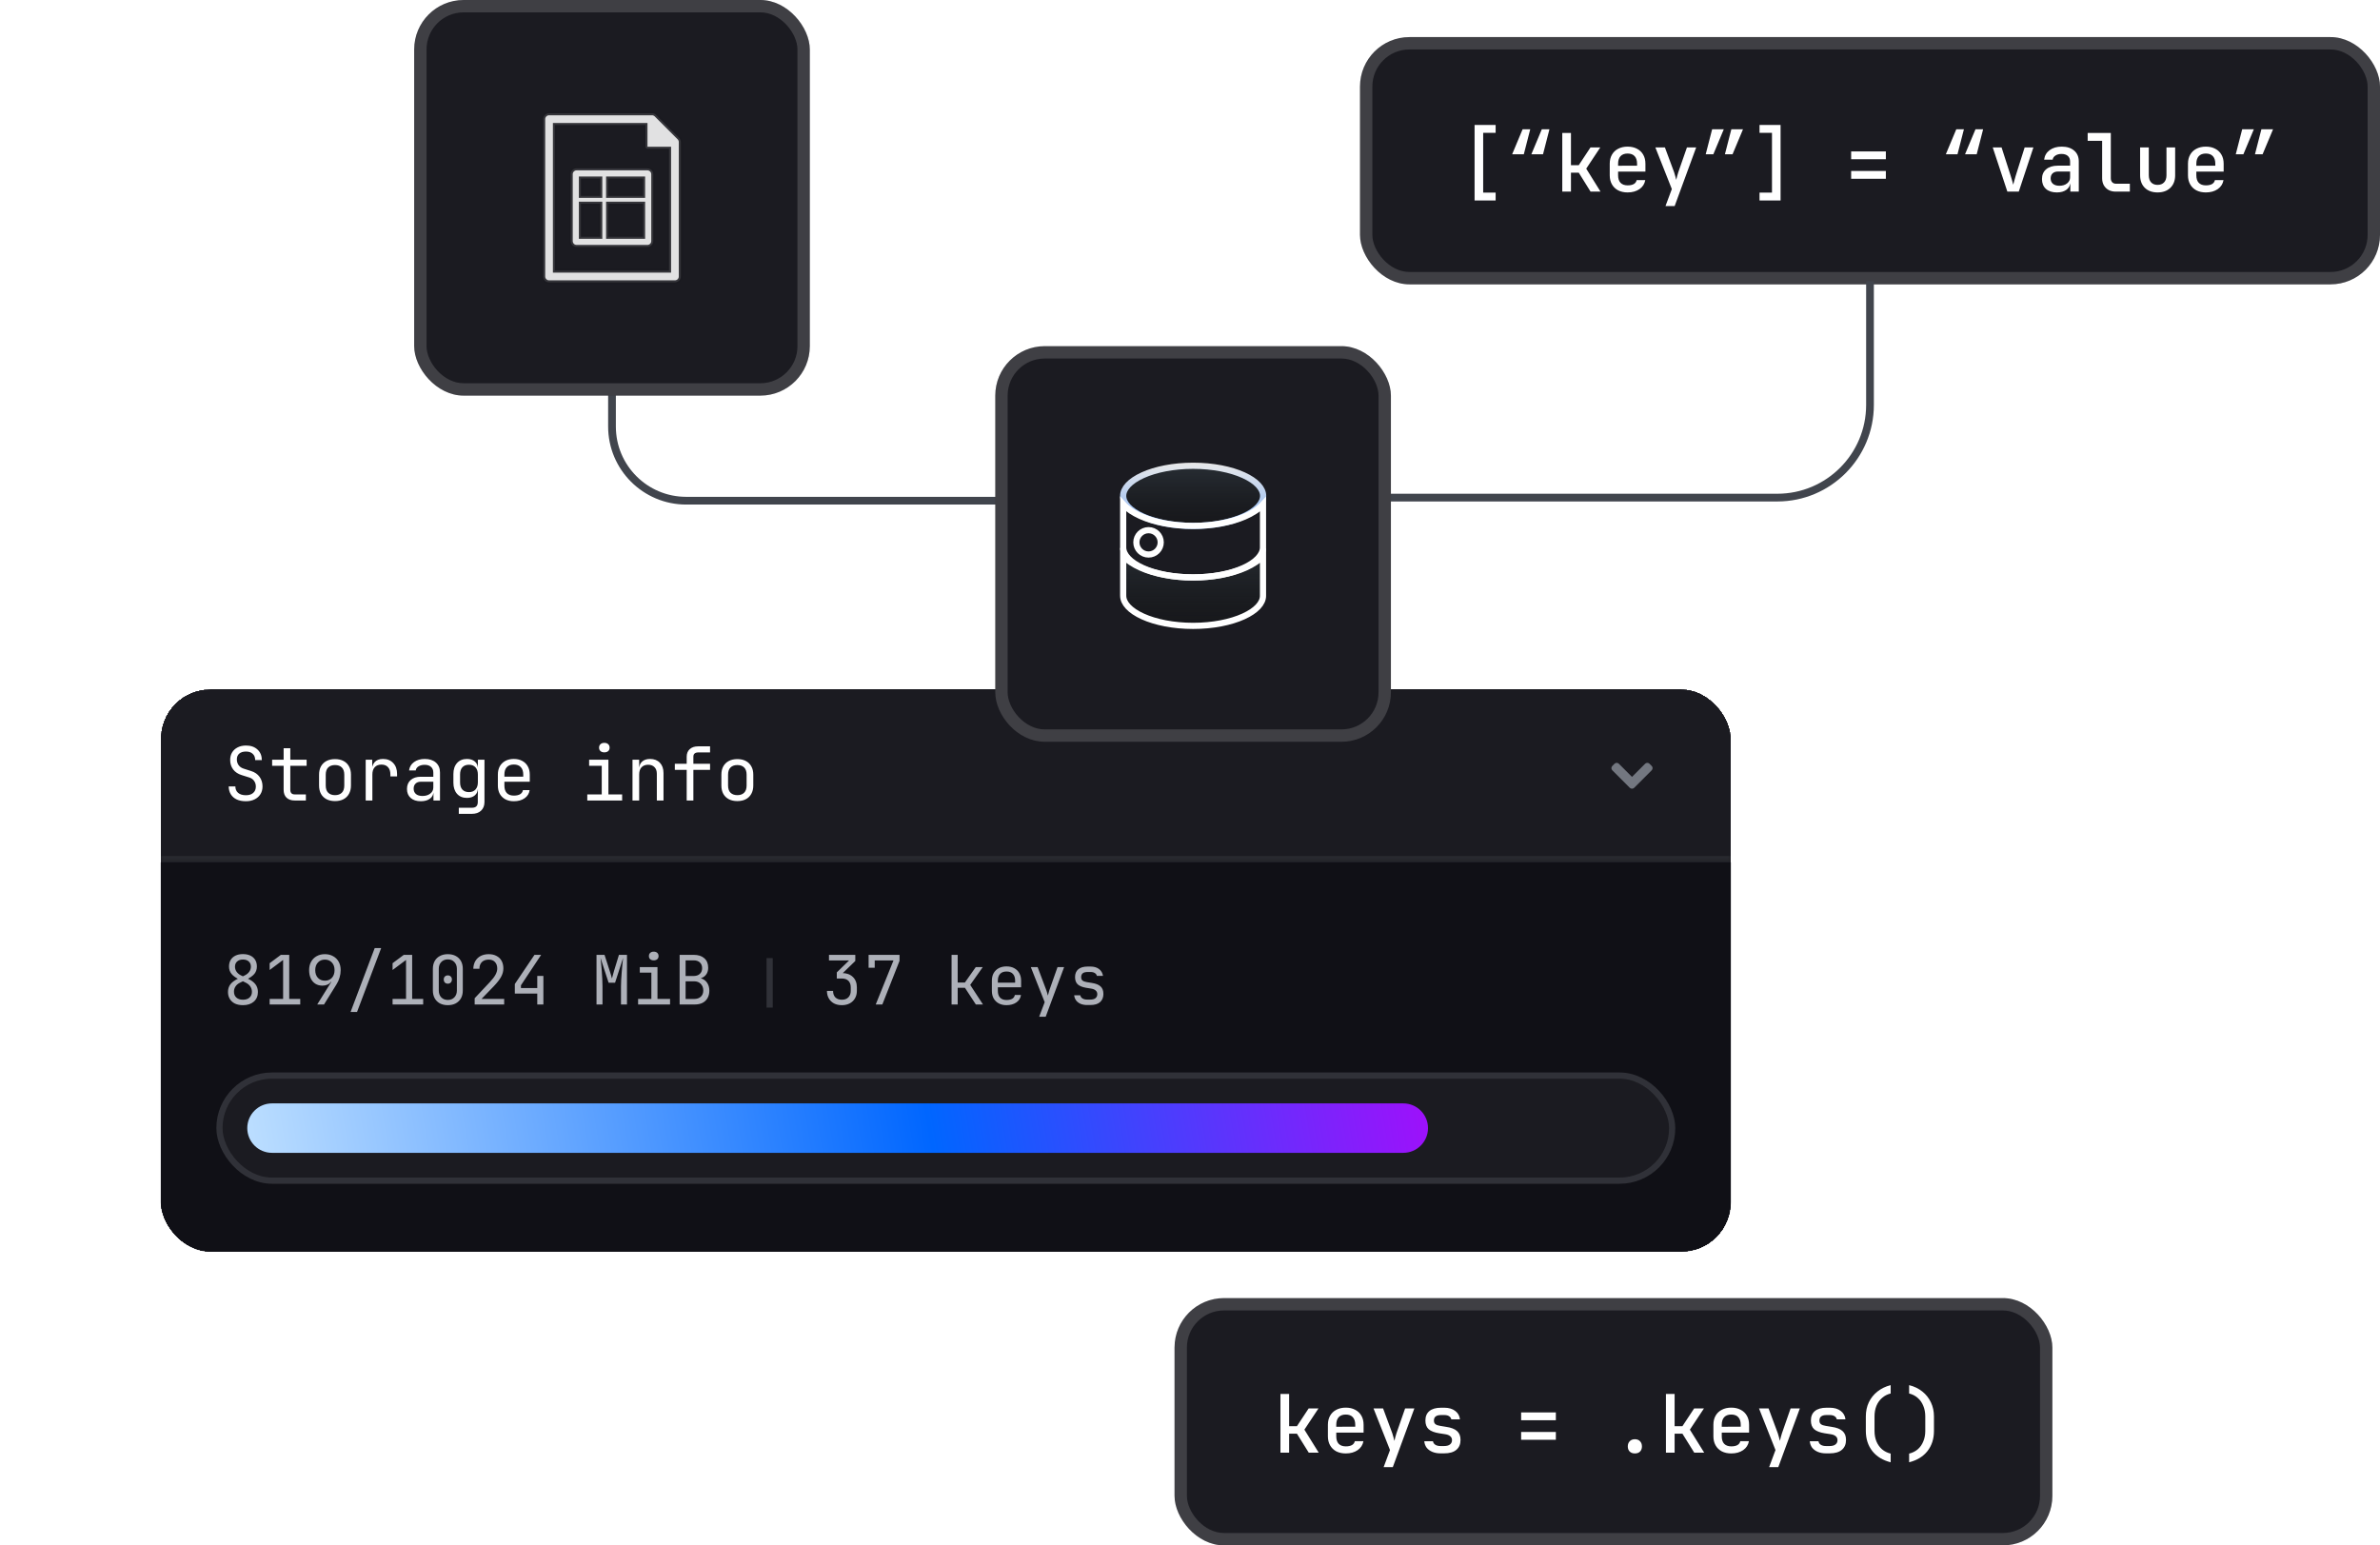<svg width="385" height="250" viewBox="0 0 385 250" fill="none" xmlns="http://www.w3.org/2000/svg">
<rect x="220" y="6" width="165" height="40" rx="8" fill="#1B1B21"/>
<rect x="221" y="7" width="163" height="38" rx="7" stroke="white" stroke-opacity="0.16" stroke-width="2"/>
<path d="M238.535 32.43V20.21H241.941V21.484H239.926V31.156H241.941V32.43H238.535ZM247.721 24.955L249.411 20.912H250.646L249.606 24.955H247.721ZM244.614 24.955L246.304 20.912H247.539L246.499 24.955H244.614ZM252.721 31V21.51H254.125V26.723H255.386L257.284 23.85H258.87L256.595 27.282L258.909 31H257.297L255.386 27.932H254.125V31H252.721ZM263.285 31.13C262.704 31.13 262.193 31.017 261.751 30.792C261.317 30.558 260.984 30.233 260.75 29.817C260.516 29.401 260.399 28.916 260.399 28.361V26.489C260.399 25.926 260.516 25.44 260.75 25.033C260.984 24.617 261.317 24.296 261.751 24.071C262.193 23.837 262.704 23.72 263.285 23.72C263.874 23.72 264.385 23.837 264.819 24.071C265.252 24.296 265.586 24.617 265.82 25.033C266.054 25.44 266.171 25.926 266.171 26.489V27.763H261.751V28.361C261.751 28.89 261.881 29.293 262.141 29.57C262.409 29.847 262.795 29.986 263.298 29.986C263.705 29.986 264.034 29.917 264.286 29.778C264.537 29.631 264.693 29.418 264.754 29.141H266.145C266.041 29.748 265.729 30.233 265.209 30.597C264.689 30.952 264.047 31.13 263.285 31.13ZM264.819 26.918V26.476C264.819 25.956 264.689 25.553 264.429 25.267C264.169 24.981 263.787 24.838 263.285 24.838C262.791 24.838 262.409 24.981 262.141 25.267C261.881 25.553 261.751 25.96 261.751 26.489V26.814L264.923 26.801L264.819 26.918ZM269.416 33.34L270.443 30.584L267.778 23.85H269.325L270.82 27.88C270.88 28.053 270.941 28.261 271.002 28.504C271.062 28.747 271.114 28.946 271.158 29.102C271.192 28.946 271.24 28.747 271.301 28.504C271.361 28.261 271.422 28.053 271.483 27.88L272.887 23.85H274.382L270.898 33.34H269.416ZM279.031 24.955L280.071 20.912H281.956L280.266 24.955H279.031ZM275.924 24.955L276.964 20.912H278.849L277.159 24.955H275.924ZM284.629 32.43V31.156H286.644V21.484H284.629V20.21H288.035V32.43H284.629ZM299.451 25.761V24.5H305.067V25.761H299.451ZM299.451 28.92V27.659H305.067V28.92H299.451ZM317.875 24.955L319.565 20.912H320.8L319.76 24.955H317.875ZM314.768 24.955L316.458 20.912H317.693L316.653 24.955H314.768ZM324.721 31L322.355 23.85H323.785L325.254 28.426C325.349 28.695 325.432 28.968 325.501 29.245C325.579 29.514 325.635 29.726 325.67 29.882C325.713 29.726 325.77 29.514 325.839 29.245C325.917 28.968 325.995 28.695 326.073 28.426L327.516 23.85H328.933L326.567 31H324.721ZM332.724 31.13C331.979 31.13 331.389 30.939 330.956 30.558C330.531 30.168 330.319 29.639 330.319 28.972C330.319 28.296 330.544 27.767 330.995 27.386C331.454 26.996 332.083 26.801 332.88 26.801H334.869V26.138C334.869 25.748 334.748 25.445 334.505 25.228C334.262 25.011 333.92 24.903 333.478 24.903C333.088 24.903 332.763 24.99 332.503 25.163C332.243 25.328 332.091 25.549 332.048 25.826H330.67C330.748 25.185 331.043 24.673 331.554 24.292C332.074 23.911 332.728 23.72 333.517 23.72C334.366 23.72 335.038 23.937 335.532 24.37C336.026 24.795 336.273 25.375 336.273 26.112V31H334.908V29.687H334.674L334.908 29.427C334.908 29.947 334.709 30.363 334.31 30.675C333.911 30.978 333.383 31.13 332.724 31.13ZM333.14 30.051C333.643 30.051 334.054 29.925 334.375 29.674C334.704 29.414 334.869 29.085 334.869 28.686V27.75H332.906C332.542 27.75 332.252 27.85 332.035 28.049C331.827 28.248 331.723 28.521 331.723 28.868C331.723 29.232 331.849 29.522 332.1 29.739C332.351 29.947 332.698 30.051 333.14 30.051ZM342.261 31C341.819 31 341.433 30.913 341.104 30.74C340.775 30.558 340.515 30.302 340.324 29.973C340.142 29.644 340.051 29.262 340.051 28.829V22.784H337.711V21.51H341.455V28.829C341.455 29.106 341.533 29.327 341.689 29.492C341.845 29.648 342.057 29.726 342.326 29.726H344.536V31H342.261ZM349.016 31.13C348.158 31.13 347.473 30.883 346.962 30.389C346.451 29.886 346.195 29.206 346.195 28.348V23.85H347.599V28.348C347.599 28.842 347.725 29.228 347.976 29.505C348.227 29.774 348.574 29.908 349.016 29.908C349.467 29.908 349.818 29.774 350.069 29.505C350.329 29.228 350.459 28.842 350.459 28.348V23.85H351.863V28.348C351.863 29.206 351.603 29.886 351.083 30.389C350.572 30.883 349.883 31.13 349.016 31.13ZM356.824 31.13C356.243 31.13 355.732 31.017 355.29 30.792C354.856 30.558 354.523 30.233 354.289 29.817C354.055 29.401 353.938 28.916 353.938 28.361V26.489C353.938 25.926 354.055 25.44 354.289 25.033C354.523 24.617 354.856 24.296 355.29 24.071C355.732 23.837 356.243 23.72 356.824 23.72C357.413 23.72 357.924 23.837 358.358 24.071C358.791 24.296 359.125 24.617 359.359 25.033C359.593 25.44 359.71 25.926 359.71 26.489V27.763H355.29V28.361C355.29 28.89 355.42 29.293 355.68 29.57C355.948 29.847 356.334 29.986 356.837 29.986C357.244 29.986 357.573 29.917 357.825 29.778C358.076 29.631 358.232 29.418 358.293 29.141H359.684C359.58 29.748 359.268 30.233 358.748 30.597C358.228 30.952 357.586 31.13 356.824 31.13ZM358.358 26.918V26.476C358.358 25.956 358.228 25.553 357.968 25.267C357.708 24.981 357.326 24.838 356.824 24.838C356.33 24.838 355.948 24.981 355.68 25.267C355.42 25.553 355.29 25.96 355.29 26.489V26.814L358.462 26.801L358.358 26.918ZM364.775 24.955L365.815 20.912H367.7L366.01 24.955H364.775ZM361.668 24.955L362.708 20.912H364.593L362.903 24.955H361.668Z" fill="white"/>
<rect x="190" y="210" width="142" height="40" rx="8" fill="#1B1B21"/>
<rect x="191" y="211" width="140" height="38" rx="7" stroke="white" stroke-opacity="0.16" stroke-width="2"/>
<path d="M207.131 235V225.51H208.535V230.723H209.796L211.694 227.85H213.28L211.005 231.282L213.319 235H211.707L209.796 231.932H208.535V235H207.131ZM217.695 235.13C217.114 235.13 216.603 235.017 216.161 234.792C215.728 234.558 215.394 234.233 215.16 233.817C214.926 233.401 214.809 232.916 214.809 232.361V230.489C214.809 229.926 214.926 229.44 215.16 229.033C215.394 228.617 215.728 228.296 216.161 228.071C216.603 227.837 217.114 227.72 217.695 227.72C218.284 227.72 218.796 227.837 219.229 228.071C219.662 228.296 219.996 228.617 220.23 229.033C220.464 229.44 220.581 229.926 220.581 230.489V231.763H216.161V232.361C216.161 232.89 216.291 233.293 216.551 233.57C216.82 233.847 217.205 233.986 217.708 233.986C218.115 233.986 218.445 233.917 218.696 233.778C218.947 233.631 219.103 233.418 219.164 233.141H220.555C220.451 233.748 220.139 234.233 219.619 234.597C219.099 234.952 218.458 235.13 217.695 235.13ZM219.229 230.918V230.476C219.229 229.956 219.099 229.553 218.839 229.267C218.579 228.981 218.198 228.838 217.695 228.838C217.201 228.838 216.82 228.981 216.551 229.267C216.291 229.553 216.161 229.96 216.161 230.489V230.814L219.333 230.801L219.229 230.918ZM223.826 237.34L224.853 234.584L222.188 227.85H223.735L225.23 231.88C225.291 232.053 225.351 232.261 225.412 232.504C225.473 232.747 225.525 232.946 225.568 233.102C225.603 232.946 225.65 232.747 225.711 232.504C225.772 232.261 225.832 232.053 225.893 231.88L227.297 227.85H228.792L225.308 237.34H223.826ZM233.038 235.117C232.526 235.117 232.076 235.035 231.686 234.87C231.304 234.705 231.001 234.48 230.776 234.194C230.559 233.899 230.433 233.553 230.399 233.154H231.803C231.837 233.388 231.963 233.579 232.18 233.726C232.396 233.865 232.682 233.934 233.038 233.934H233.597C234.021 233.934 234.342 233.847 234.559 233.674C234.775 233.501 234.884 233.271 234.884 232.985C234.884 232.708 234.784 232.491 234.585 232.335C234.394 232.17 234.108 232.062 233.727 232.01L232.804 231.867C232.041 231.746 231.478 231.529 231.114 231.217C230.758 230.896 230.581 230.424 230.581 229.8C230.581 229.141 230.793 228.634 231.218 228.279C231.651 227.915 232.288 227.733 233.129 227.733H233.623C234.368 227.733 234.962 227.906 235.404 228.253C235.854 228.591 236.11 229.046 236.171 229.618H234.767C234.732 229.41 234.615 229.241 234.416 229.111C234.225 228.981 233.961 228.916 233.623 228.916H233.129C232.721 228.916 232.422 228.994 232.232 229.15C232.05 229.297 231.959 229.518 231.959 229.813C231.959 230.073 232.041 230.268 232.206 230.398C232.37 230.528 232.626 230.619 232.973 230.671L233.922 230.827C234.728 230.94 235.317 231.165 235.69 231.503C236.071 231.832 236.262 232.313 236.262 232.946C236.262 233.631 236.036 234.164 235.586 234.545C235.144 234.926 234.481 235.117 233.597 235.117H233.038ZM246.067 229.761V228.5H251.683V229.761H246.067ZM246.067 232.92V231.659H251.683V232.92H246.067ZM264.464 235.13C264.118 235.13 263.84 235.03 263.632 234.831C263.424 234.623 263.32 234.346 263.32 233.999C263.32 233.644 263.424 233.362 263.632 233.154C263.84 232.937 264.118 232.829 264.464 232.829C264.82 232.829 265.097 232.937 265.296 233.154C265.504 233.362 265.608 233.644 265.608 233.999C265.608 234.346 265.504 234.623 265.296 234.831C265.097 235.03 264.82 235.13 264.464 235.13ZM269.49 235V225.51H270.894V230.723H272.155L274.053 227.85H275.639L273.364 231.282L275.678 235H274.066L272.155 231.932H270.894V235H269.49ZM280.054 235.13C279.474 235.13 278.962 235.017 278.52 234.792C278.087 234.558 277.753 234.233 277.519 233.817C277.285 233.401 277.168 232.916 277.168 232.361V230.489C277.168 229.926 277.285 229.44 277.519 229.033C277.753 228.617 278.087 228.296 278.52 228.071C278.962 227.837 279.474 227.72 280.054 227.72C280.644 227.72 281.155 227.837 281.588 228.071C282.022 228.296 282.355 228.617 282.589 229.033C282.823 229.44 282.94 229.926 282.94 230.489V231.763H278.52V232.361C278.52 232.89 278.65 233.293 278.91 233.57C279.179 233.847 279.565 233.986 280.067 233.986C280.475 233.986 280.804 233.917 281.055 233.778C281.307 233.631 281.463 233.418 281.523 233.141H282.914C282.81 233.748 282.498 234.233 281.978 234.597C281.458 234.952 280.817 235.13 280.054 235.13ZM281.588 230.918V230.476C281.588 229.956 281.458 229.553 281.198 229.267C280.938 228.981 280.557 228.838 280.054 228.838C279.56 228.838 279.179 228.981 278.91 229.267C278.65 229.553 278.52 229.96 278.52 230.489V230.814L281.692 230.801L281.588 230.918ZM286.185 237.34L287.212 234.584L284.547 227.85H286.094L287.589 231.88C287.65 232.053 287.711 232.261 287.771 232.504C287.832 232.747 287.884 232.946 287.927 233.102C287.962 232.946 288.01 232.747 288.07 232.504C288.131 232.261 288.192 232.053 288.252 231.88L289.656 227.85H291.151L287.667 237.34H286.185ZM295.397 235.117C294.886 235.117 294.435 235.035 294.045 234.87C293.664 234.705 293.36 234.48 293.135 234.194C292.918 233.899 292.793 233.553 292.758 233.154H294.162C294.197 233.388 294.322 233.579 294.539 233.726C294.756 233.865 295.042 233.934 295.397 233.934H295.956C296.381 233.934 296.701 233.847 296.918 233.674C297.135 233.501 297.243 233.271 297.243 232.985C297.243 232.708 297.143 232.491 296.944 232.335C296.753 232.17 296.467 232.062 296.086 232.01L295.163 231.867C294.4 231.746 293.837 231.529 293.473 231.217C293.118 230.896 292.94 230.424 292.94 229.8C292.94 229.141 293.152 228.634 293.577 228.279C294.01 227.915 294.647 227.733 295.488 227.733H295.982C296.727 227.733 297.321 227.906 297.763 228.253C298.214 228.591 298.469 229.046 298.53 229.618H297.126C297.091 229.41 296.974 229.241 296.775 229.111C296.584 228.981 296.32 228.916 295.982 228.916H295.488C295.081 228.916 294.782 228.994 294.591 229.15C294.409 229.297 294.318 229.518 294.318 229.813C294.318 230.073 294.4 230.268 294.565 230.398C294.73 230.528 294.985 230.619 295.332 230.671L296.281 230.827C297.087 230.94 297.676 231.165 298.049 231.503C298.43 231.832 298.621 232.313 298.621 232.946C298.621 233.631 298.396 234.164 297.945 234.545C297.503 234.926 296.84 235.117 295.956 235.117H295.397ZM305.844 236.56C304.57 236.239 303.582 235.637 302.88 234.753C302.178 233.86 301.827 232.773 301.827 231.49V229.15C301.827 228.309 301.987 227.547 302.308 226.862C302.637 226.177 303.101 225.597 303.699 225.12C304.306 224.635 305.021 224.288 305.844 224.08V225.432C305.307 225.562 304.843 225.8 304.453 226.147C304.063 226.485 303.76 226.91 303.543 227.421C303.335 227.932 303.231 228.509 303.231 229.15V231.49C303.231 232.114 303.335 232.682 303.543 233.193C303.76 233.704 304.063 234.129 304.453 234.467C304.843 234.796 305.307 235.026 305.844 235.156V236.56ZM308.829 236.56V235.156C309.366 235.026 309.83 234.796 310.22 234.467C310.61 234.129 310.909 233.704 311.117 233.193C311.334 232.682 311.442 232.114 311.442 231.49V229.15C311.442 228.509 311.334 227.932 311.117 227.421C310.909 226.91 310.61 226.485 310.22 226.147C309.83 225.8 309.366 225.562 308.829 225.432V224.08C309.661 224.288 310.376 224.635 310.974 225.12C311.572 225.597 312.031 226.177 312.352 226.862C312.681 227.547 312.846 228.309 312.846 229.15V231.49C312.846 232.773 312.495 233.86 311.793 234.753C311.091 235.637 310.103 236.239 308.829 236.56Z" fill="white"/>
<path d="M302.5 45.5V65.5C302.5 73.784 295.784 80.5 287.5 80.5H221.5" stroke="#41454D" stroke-width="1.25"/>
<path d="M99 46V69C99 75.627 104.373 81 111 81H163" stroke="#41454D" stroke-width="1.25"/>
<g filter="url(#filter0_d_8568_42531)">
<g clip-path="url(#clip0_8568_42531)">
<rect x="26" y="103.5" width="254" height="91" rx="8" fill="#1B1B21" shape-rendering="crispEdges"/>
<mask id="path-11-inside-1_8568_42531" fill="white">
<path d="M26 103.5H280V131.5H26V103.5Z"/>
</mask>
<path d="M280 130.5H26V132.5H280V130.5Z" fill="#DDE2E9" fill-opacity="0.08" mask="url(#path-11-inside-1_8568_42531)"/>
<path d="M39.778 121.62C39.202 121.62 38.706 121.524 38.29 121.332C37.882 121.14 37.566 120.864 37.342 120.504C37.118 120.144 37.002 119.716 36.994 119.22H38.074C38.074 119.66 38.222 120.008 38.518 120.264C38.822 120.52 39.242 120.648 39.778 120.648C40.282 120.648 40.674 120.524 40.954 120.276C41.242 120.028 41.386 119.684 41.386 119.244C41.386 118.892 41.29 118.584 41.098 118.32C40.914 118.056 40.646 117.872 40.294 117.768L39.106 117.396C38.506 117.212 38.042 116.904 37.714 116.472C37.394 116.04 37.234 115.532 37.234 114.948C37.234 114.476 37.338 114.068 37.546 113.724C37.762 113.372 38.062 113.1 38.446 112.908C38.83 112.708 39.282 112.608 39.802 112.608C40.57 112.608 41.186 112.824 41.65 113.256C42.114 113.68 42.35 114.248 42.358 114.96H41.278C41.278 114.528 41.146 114.192 40.882 113.952C40.626 113.704 40.262 113.58 39.79 113.58C39.326 113.58 38.962 113.692 38.698 113.916C38.442 114.14 38.314 114.452 38.314 114.852C38.314 115.212 38.41 115.524 38.602 115.788C38.794 116.052 39.07 116.24 39.43 116.352L40.63 116.736C41.214 116.92 41.666 117.232 41.986 117.672C42.306 118.112 42.466 118.628 42.466 119.22C42.466 119.7 42.354 120.12 42.13 120.48C41.906 120.84 41.59 121.12 41.182 121.32C40.782 121.52 40.314 121.62 39.778 121.62ZM47.681 121.5C47.113 121.5 46.669 121.348 46.349 121.044C46.037 120.74 45.881 120.312 45.881 119.76V115.884H44.021V114.9H45.881V113.04H46.961V114.9H49.601V115.884H46.961V119.76C46.961 120.264 47.201 120.516 47.681 120.516H49.481V121.5H47.681ZM54.193 121.596C53.665 121.596 53.209 121.496 52.825 121.296C52.441 121.096 52.141 120.808 51.925 120.432C51.717 120.048 51.613 119.596 51.613 119.076V117.324C51.613 116.796 51.717 116.344 51.925 115.968C52.141 115.592 52.441 115.304 52.825 115.104C53.209 114.904 53.665 114.804 54.193 114.804C54.721 114.804 55.177 114.904 55.561 115.104C55.945 115.304 56.241 115.592 56.449 115.968C56.665 116.344 56.773 116.792 56.773 117.312V119.076C56.773 119.596 56.665 120.048 56.449 120.432C56.241 120.808 55.945 121.096 55.561 121.296C55.177 121.496 54.721 121.596 54.193 121.596ZM54.193 120.636C54.665 120.636 55.033 120.504 55.297 120.24C55.561 119.976 55.693 119.588 55.693 119.076V117.324C55.693 116.812 55.561 116.424 55.297 116.16C55.033 115.896 54.665 115.764 54.193 115.764C53.729 115.764 53.361 115.896 53.089 116.16C52.825 116.424 52.693 116.812 52.693 117.324V119.076C52.693 119.588 52.825 119.976 53.089 120.24C53.361 120.504 53.729 120.636 54.193 120.636ZM59.156 121.5V114.9H60.212V116.16H60.464L60.116 116.94C60.116 116.228 60.268 115.692 60.572 115.332C60.884 114.964 61.344 114.78 61.952 114.78C62.648 114.78 63.2 115 63.608 115.44C64.024 115.872 64.232 116.46 64.232 117.204V117.6H63.152V117.3C63.152 116.78 63.024 116.384 62.768 116.112C62.52 115.832 62.164 115.692 61.7 115.692C61.244 115.692 60.884 115.832 60.62 116.112C60.364 116.392 60.236 116.788 60.236 117.3V121.5H59.156ZM68.079 121.62C67.383 121.62 66.835 121.444 66.435 121.092C66.035 120.732 65.835 120.248 65.835 119.64C65.835 119.024 66.035 118.54 66.435 118.188C66.835 117.836 67.375 117.66 68.055 117.66H70.095V117C70.095 116.592 69.971 116.28 69.723 116.064C69.483 115.84 69.139 115.728 68.691 115.728C68.299 115.728 67.971 115.812 67.707 115.98C67.443 116.14 67.291 116.36 67.251 116.64H66.171C66.243 116.072 66.511 115.62 66.975 115.284C67.439 114.948 68.019 114.78 68.715 114.78C69.475 114.78 70.075 114.976 70.515 115.368C70.955 115.76 71.175 116.292 71.175 116.964V121.5H70.119V120.24H69.939L70.119 120.06C70.119 120.54 69.931 120.92 69.555 121.2C69.187 121.48 68.695 121.62 68.079 121.62ZM68.343 120.768C68.855 120.768 69.275 120.64 69.603 120.384C69.931 120.128 70.095 119.8 70.095 119.4V118.464H68.079C67.719 118.464 67.435 118.564 67.227 118.764C67.019 118.964 66.915 119.236 66.915 119.58C66.915 119.948 67.039 120.24 67.287 120.456C67.543 120.664 67.895 120.768 68.343 120.768ZM74.219 123.66V122.676H76.319C76.655 122.676 76.899 122.6 77.051 122.448C77.211 122.296 77.291 122.06 77.291 121.74V120.9L77.315 119.7H77.099L77.303 119.52C77.303 120 77.143 120.38 76.823 120.66C76.503 120.94 76.075 121.08 75.539 121.08C74.859 121.08 74.323 120.86 73.931 120.42C73.539 119.972 73.343 119.372 73.343 118.62V117.228C73.343 116.476 73.539 115.88 73.931 115.44C74.323 115 74.859 114.78 75.539 114.78C76.075 114.78 76.503 114.92 76.823 115.2C77.143 115.48 77.303 115.86 77.303 116.34L77.099 116.16H77.303V114.9H78.371V121.74C78.371 122.332 78.187 122.8 77.819 123.144C77.459 123.488 76.955 123.66 76.307 123.66H74.219ZM75.863 120.144C76.311 120.144 76.663 120.004 76.919 119.724C77.175 119.444 77.303 119.056 77.303 118.56V117.3C77.303 116.804 77.175 116.416 76.919 116.136C76.663 115.856 76.311 115.716 75.863 115.716C75.407 115.716 75.051 115.852 74.795 116.124C74.547 116.396 74.423 116.788 74.423 117.3V118.56C74.423 119.072 74.547 119.464 74.795 119.736C75.051 120.008 75.407 120.144 75.863 120.144ZM83.118 121.62C82.598 121.62 82.142 121.516 81.75 121.308C81.366 121.1 81.066 120.808 80.85 120.432C80.642 120.048 80.538 119.604 80.538 119.1V117.3C80.538 116.788 80.642 116.344 80.85 115.968C81.066 115.592 81.366 115.3 81.75 115.092C82.142 114.884 82.598 114.78 83.118 114.78C83.638 114.78 84.09 114.884 84.474 115.092C84.866 115.3 85.166 115.592 85.374 115.968C85.59 116.344 85.698 116.788 85.698 117.3V118.464H81.594V119.1C81.594 119.62 81.726 120.02 81.99 120.3C82.254 120.572 82.63 120.708 83.118 120.708C83.534 120.708 83.87 120.636 84.126 120.492C84.382 120.34 84.538 120.116 84.594 119.82H85.674C85.602 120.372 85.33 120.812 84.858 121.14C84.394 121.46 83.814 121.62 83.118 121.62ZM84.642 117.744V117.3C84.642 116.78 84.51 116.38 84.246 116.1C83.99 115.82 83.614 115.68 83.118 115.68C82.63 115.68 82.254 115.82 81.99 116.1C81.726 116.38 81.594 116.78 81.594 117.3V117.648H84.726L84.642 117.744ZM95.001 121.5V120.516H97.341V115.884H95.301V114.9H98.421V120.516H100.641V121.5H95.001ZM97.761 113.712C97.497 113.712 97.289 113.644 97.137 113.508C96.985 113.372 96.909 113.188 96.909 112.956C96.909 112.716 96.985 112.528 97.137 112.392C97.289 112.248 97.497 112.176 97.761 112.176C98.025 112.176 98.233 112.248 98.385 112.392C98.537 112.528 98.613 112.716 98.613 112.956C98.613 113.188 98.537 113.372 98.385 113.508C98.233 113.644 98.025 113.712 97.761 113.712ZM102.316 121.5V114.9H103.396V116.16H103.624L103.396 116.412C103.396 115.892 103.552 115.492 103.864 115.212C104.176 114.924 104.608 114.78 105.16 114.78C105.824 114.78 106.352 114.984 106.744 115.392C107.136 115.8 107.332 116.356 107.332 117.06V121.5H106.252V117.18C106.252 116.708 106.124 116.348 105.868 116.1C105.62 115.844 105.28 115.716 104.848 115.716C104.4 115.716 104.044 115.852 103.78 116.124C103.524 116.396 103.396 116.788 103.396 117.3V121.5H102.316ZM111.083 121.5V116.544H109.163V115.56H111.083V114.42C111.083 113.9 111.247 113.492 111.575 113.196C111.903 112.892 112.355 112.74 112.931 112.74H114.863V113.724H112.931C112.683 113.724 112.491 113.784 112.355 113.904C112.227 114.016 112.163 114.188 112.163 114.42V115.56H114.863V116.544H112.163V121.5H111.083ZM119.275 121.596C118.747 121.596 118.291 121.496 117.907 121.296C117.523 121.096 117.223 120.808 117.007 120.432C116.799 120.048 116.695 119.596 116.695 119.076V117.324C116.695 116.796 116.799 116.344 117.007 115.968C117.223 115.592 117.523 115.304 117.907 115.104C118.291 114.904 118.747 114.804 119.275 114.804C119.803 114.804 120.259 114.904 120.643 115.104C121.027 115.304 121.323 115.592 121.531 115.968C121.747 116.344 121.855 116.792 121.855 117.312V119.076C121.855 119.596 121.747 120.048 121.531 120.432C121.323 120.808 121.027 121.096 120.643 121.296C120.259 121.496 119.803 121.596 119.275 121.596ZM119.275 120.636C119.747 120.636 120.115 120.504 120.379 120.24C120.643 119.976 120.775 119.588 120.775 119.076V117.324C120.775 116.812 120.643 116.424 120.379 116.16C120.115 115.896 119.747 115.764 119.275 115.764C118.811 115.764 118.443 115.896 118.171 116.16C117.907 116.424 117.775 116.812 117.775 117.324V119.076C117.775 119.588 117.907 119.976 118.171 120.24C118.443 120.504 118.811 120.636 119.275 120.636Z" fill="white"/>
<path fill-rule="evenodd" clip-rule="evenodd" d="M261.877 115.555C261.681 115.36 261.365 115.36 261.169 115.555L260.816 115.909C260.621 116.104 260.621 116.421 260.816 116.616L263.644 119.445C263.742 119.543 263.871 119.591 264 119.591C264.129 119.591 264.257 119.543 264.356 119.445L267.184 116.616C267.379 116.421 267.379 116.104 267.184 115.909L266.83 115.555C266.635 115.36 266.319 115.36 266.123 115.555L264 117.679L261.877 115.555Z" fill="#737780"/>
<rect width="254" height="63" transform="translate(26 131.5)" fill="#101016"/>
<path d="M39.3 154.61C38.809 154.61 38.38 154.526 38.013 154.357C37.654 154.181 37.375 153.932 37.177 153.609C36.979 153.286 36.88 152.909 36.88 152.476C36.88 151.999 37.008 151.589 37.265 151.244C37.529 150.899 37.943 150.591 38.508 150.32L39.575 149.803C39.898 149.649 40.147 149.447 40.323 149.198C40.499 148.949 40.587 148.674 40.587 148.373C40.587 148.021 40.47 147.742 40.235 147.537C40.008 147.332 39.696 147.229 39.3 147.229C38.904 147.229 38.589 147.335 38.354 147.548C38.127 147.753 38.013 148.032 38.013 148.384C38.013 148.677 38.097 148.949 38.266 149.198C38.442 149.447 38.68 149.645 38.981 149.792L40.048 150.298C40.635 150.569 41.06 150.881 41.324 151.233C41.588 151.578 41.72 151.992 41.72 152.476C41.72 153.129 41.5 153.649 41.06 154.038C40.627 154.419 40.041 154.61 39.3 154.61ZM39.3 153.73C39.747 153.73 40.099 153.616 40.356 153.389C40.62 153.154 40.752 152.843 40.752 152.454C40.752 152.139 40.668 151.853 40.499 151.596C40.33 151.339 40.088 151.134 39.773 150.98L38.717 150.463C38.13 150.177 37.705 149.869 37.441 149.539C37.177 149.209 37.045 148.813 37.045 148.351C37.045 147.94 37.137 147.585 37.32 147.284C37.503 146.983 37.764 146.752 38.101 146.591C38.438 146.43 38.838 146.349 39.3 146.349C39.762 146.349 40.162 146.43 40.499 146.591C40.836 146.752 41.097 146.983 41.28 147.284C41.463 147.585 41.555 147.94 41.555 148.351C41.555 148.813 41.423 149.209 41.159 149.539C40.895 149.862 40.459 150.173 39.85 150.474L38.794 150.991C38.493 151.138 38.259 151.339 38.09 151.596C37.929 151.845 37.848 152.124 37.848 152.432C37.848 152.828 37.976 153.143 38.233 153.378C38.497 153.613 38.853 153.73 39.3 153.73ZM43.619 154.5V153.598H45.797V147.295L43.619 148.923V147.823L45.434 146.47H46.787V153.598H48.569V154.5H43.619ZM51.314 154.5L53.591 150.848L53.547 150.815C53.408 151.02 53.217 151.178 52.975 151.288C52.733 151.398 52.462 151.453 52.161 151.453C51.729 151.453 51.347 151.35 51.017 151.145C50.695 150.94 50.445 150.65 50.269 150.276C50.093 149.895 50.005 149.451 50.005 148.945C50.005 148.424 50.112 147.973 50.324 147.592C50.537 147.203 50.834 146.903 51.215 146.69C51.597 146.47 52.04 146.36 52.546 146.36C53.06 146.36 53.507 146.47 53.888 146.69C54.277 146.903 54.578 147.203 54.79 147.592C55.003 147.973 55.109 148.424 55.109 148.945C55.109 149.348 55.051 149.744 54.933 150.133C54.823 150.522 54.655 150.896 54.427 151.255L52.414 154.5H51.314ZM52.557 150.65C53.027 150.65 53.404 150.496 53.69 150.188C53.976 149.873 54.119 149.458 54.119 148.945C54.119 148.432 53.976 148.021 53.69 147.713C53.404 147.398 53.027 147.24 52.557 147.24C52.088 147.24 51.71 147.398 51.424 147.713C51.138 148.021 50.995 148.432 50.995 148.945C50.995 149.458 51.138 149.873 51.424 150.188C51.71 150.496 52.088 150.65 52.557 150.65ZM56.711 155.71L60.616 145.37H61.661L57.756 155.71H56.711ZM63.505 154.5V153.598H65.683V147.295L63.505 148.923V147.823L65.32 146.47H66.673V153.598H68.455V154.5H63.505ZM72.444 154.61C71.952 154.61 71.523 154.515 71.156 154.324C70.797 154.126 70.519 153.851 70.32 153.499C70.123 153.14 70.023 152.722 70.023 152.245V148.725C70.023 148.241 70.123 147.823 70.32 147.471C70.519 147.119 70.797 146.848 71.156 146.657C71.523 146.459 71.952 146.36 72.444 146.36C72.942 146.36 73.371 146.459 73.731 146.657C74.09 146.848 74.368 147.119 74.567 147.471C74.764 147.823 74.864 148.241 74.864 148.725V152.245C74.864 152.722 74.764 153.14 74.567 153.499C74.368 153.851 74.086 154.126 73.719 154.324C73.36 154.515 72.935 154.61 72.444 154.61ZM72.444 153.763C72.883 153.763 73.236 153.624 73.499 153.345C73.771 153.059 73.906 152.692 73.906 152.245V148.725C73.906 148.278 73.771 147.915 73.499 147.636C73.236 147.35 72.883 147.207 72.444 147.207C72.004 147.207 71.648 147.35 71.376 147.636C71.112 147.915 70.981 148.278 70.981 148.725V152.245C70.981 152.692 71.112 153.059 71.376 153.345C71.648 153.624 72.004 153.763 72.444 153.763ZM72.444 151.134C72.246 151.134 72.084 151.072 71.96 150.947C71.842 150.822 71.784 150.657 71.784 150.452C71.784 150.254 71.842 150.096 71.96 149.979C72.084 149.854 72.246 149.792 72.444 149.792C72.641 149.792 72.799 149.854 72.916 149.979C73.041 150.096 73.103 150.254 73.103 150.452C73.103 150.657 73.041 150.822 72.916 150.947C72.799 151.072 72.641 151.134 72.444 151.134ZM76.784 154.5V153.488L79.237 150.881C79.655 150.434 79.96 150.038 80.15 149.693C80.341 149.341 80.436 149.004 80.436 148.681C80.436 148.234 80.312 147.882 80.062 147.625C79.82 147.368 79.487 147.24 79.061 147.24C78.592 147.24 78.222 147.372 77.95 147.636C77.686 147.9 77.554 148.263 77.554 148.725H76.564C76.579 148.241 76.689 147.823 76.894 147.471C77.107 147.112 77.397 146.837 77.763 146.646C78.137 146.455 78.57 146.36 79.061 146.36C79.545 146.36 79.963 146.455 80.315 146.646C80.675 146.829 80.95 147.093 81.14 147.438C81.331 147.783 81.426 148.193 81.426 148.67C81.426 149.125 81.305 149.576 81.063 150.023C80.821 150.47 80.425 150.98 79.875 151.552L77.895 153.598H81.558V154.5H76.784ZM86.911 154.5V152.74H83.281V151.189L86.46 146.47H87.538L84.271 151.398V151.838H86.911V149.88H87.901V154.5H86.911ZM96.494 154.5V146.47H97.792L98.628 149.066C98.709 149.301 98.782 149.535 98.848 149.77C98.914 149.997 98.962 150.173 98.991 150.298C99.028 150.173 99.076 149.997 99.134 149.77C99.193 149.535 99.259 149.297 99.332 149.055L100.124 146.47H101.422V154.5H100.454V151.585C100.454 151.262 100.465 150.896 100.487 150.485C100.509 150.074 100.539 149.656 100.575 149.231C100.612 148.798 100.649 148.388 100.685 147.999C100.729 147.603 100.766 147.258 100.795 146.965L99.497 150.98H98.452L97.143 146.965C97.18 147.251 97.217 147.585 97.253 147.966C97.29 148.34 97.323 148.74 97.352 149.165C97.382 149.583 97.407 150.001 97.429 150.419C97.451 150.837 97.462 151.226 97.462 151.585V154.5H96.494ZM103.222 154.5V153.598H105.367V149.352H103.497V148.45H106.357V153.598H108.392V154.5H103.222ZM105.752 147.361C105.51 147.361 105.319 147.299 105.18 147.174C105.041 147.049 104.971 146.881 104.971 146.668C104.971 146.448 105.041 146.276 105.18 146.151C105.319 146.019 105.51 145.953 105.752 145.953C105.994 145.953 106.185 146.019 106.324 146.151C106.463 146.276 106.533 146.448 106.533 146.668C106.533 146.881 106.463 147.049 106.324 147.174C106.185 147.299 105.994 147.361 105.752 147.361ZM109.939 154.5V146.47H112.216C112.949 146.47 113.521 146.653 113.932 147.02C114.35 147.387 114.559 147.896 114.559 148.549C114.559 148.916 114.482 149.235 114.328 149.506C114.174 149.777 113.954 149.986 113.668 150.133C113.389 150.28 113.052 150.349 112.656 150.342V150.177C113.081 150.17 113.448 150.25 113.756 150.419C114.071 150.588 114.313 150.83 114.482 151.145C114.658 151.46 114.746 151.834 114.746 152.267C114.746 152.722 114.65 153.118 114.46 153.455C114.269 153.792 113.998 154.053 113.646 154.236C113.294 154.412 112.872 154.5 112.381 154.5H109.939ZM110.907 153.609H112.271C112.733 153.609 113.096 153.488 113.36 153.246C113.631 152.997 113.767 152.659 113.767 152.234C113.767 151.794 113.631 151.438 113.36 151.167C113.096 150.888 112.733 150.749 112.271 150.749H110.907V153.609ZM110.907 149.891H112.205C112.63 149.891 112.964 149.777 113.206 149.55C113.455 149.323 113.58 149.015 113.58 148.626C113.58 148.237 113.459 147.929 113.217 147.702C112.975 147.475 112.641 147.361 112.216 147.361H110.907V149.891Z" fill="#ADB0B8"/>
<rect x="124" y="147" width="1" height="8" fill="#DDE2E9" fill-opacity="0.16"/>
<path d="M136.179 154.61C135.695 154.61 135.27 154.515 134.903 154.324C134.544 154.126 134.265 153.855 134.067 153.51C133.869 153.165 133.77 152.762 133.77 152.3H134.76C134.76 152.747 134.885 153.099 135.134 153.356C135.391 153.605 135.743 153.73 136.19 153.73C136.645 153.73 136.997 153.598 137.246 153.334C137.495 153.07 137.62 152.725 137.62 152.3V151.728C137.62 151.273 137.495 150.921 137.246 150.672C136.997 150.423 136.645 150.298 136.19 150.298H135.365V149.308L137.356 147.372H134.1V146.47H138.357V147.46L136.212 149.539V149.418C136.945 149.418 137.528 149.627 137.961 150.045C138.394 150.463 138.61 151.024 138.61 151.728V152.3C138.61 152.762 138.507 153.165 138.302 153.51C138.104 153.855 137.822 154.126 137.455 154.324C137.088 154.515 136.663 154.61 136.179 154.61ZM141.664 154.5L144.535 147.372H141.499V148.56H140.509V146.47H145.514V147.438L142.731 154.5H141.664ZM153.931 154.5V146.47H154.921V150.947H156.087L157.847 148.45H158.98L156.945 151.332L159.013 154.5H157.858L156.098 151.805H154.921V154.5H153.931ZM162.815 154.61C162.338 154.61 161.92 154.515 161.561 154.324C161.209 154.133 160.934 153.866 160.736 153.521C160.545 153.169 160.45 152.762 160.45 152.3V150.65C160.45 150.181 160.545 149.774 160.736 149.429C160.934 149.084 161.209 148.817 161.561 148.626C161.92 148.435 162.338 148.34 162.815 148.34C163.291 148.34 163.706 148.435 164.058 148.626C164.417 148.817 164.692 149.084 164.883 149.429C165.081 149.774 165.18 150.181 165.18 150.65V151.717H161.418V152.3C161.418 152.777 161.539 153.143 161.781 153.4C162.023 153.649 162.367 153.774 162.815 153.774C163.196 153.774 163.504 153.708 163.739 153.576C163.973 153.437 164.116 153.231 164.168 152.96H165.158C165.092 153.466 164.842 153.869 164.41 154.17C163.984 154.463 163.453 154.61 162.815 154.61ZM164.212 151.057V150.65C164.212 150.173 164.091 149.807 163.849 149.55C163.614 149.293 163.269 149.165 162.815 149.165C162.367 149.165 162.023 149.293 161.781 149.55C161.539 149.807 161.418 150.173 161.418 150.65V150.969H164.289L164.212 151.057ZM168.102 156.48L168.993 154.126L166.749 148.45H167.849L169.257 152.19C169.308 152.315 169.356 152.465 169.4 152.641C169.444 152.81 169.48 152.953 169.51 153.07C169.539 152.953 169.576 152.81 169.62 152.641C169.664 152.465 169.708 152.315 169.752 152.19L171.072 148.45H172.139L169.158 156.48H168.102ZM175.885 154.588C175.475 154.588 175.115 154.526 174.807 154.401C174.507 154.269 174.265 154.086 174.081 153.851C173.905 153.616 173.799 153.338 173.762 153.015H174.752C174.796 153.228 174.914 153.396 175.104 153.521C175.302 153.646 175.563 153.708 175.885 153.708H176.347C176.736 153.708 177.026 153.631 177.216 153.477C177.407 153.316 177.502 153.103 177.502 152.839C177.502 152.582 177.414 152.381 177.238 152.234C177.07 152.08 176.817 151.977 176.479 151.926L175.665 151.794C175.071 151.691 174.628 151.508 174.334 151.244C174.048 150.973 173.905 150.58 173.905 150.067C173.905 149.524 174.078 149.106 174.422 148.813C174.767 148.512 175.284 148.362 175.973 148.362H176.391C176.971 148.362 177.436 148.498 177.788 148.769C178.14 149.04 178.353 149.407 178.426 149.869H177.436C177.392 149.678 177.282 149.528 177.106 149.418C176.93 149.301 176.692 149.242 176.391 149.242H175.973C175.599 149.242 175.324 149.312 175.148 149.451C174.98 149.59 174.895 149.799 174.895 150.078C174.895 150.327 174.969 150.511 175.115 150.628C175.262 150.745 175.493 150.83 175.808 150.881L176.622 151.013C177.275 151.116 177.748 151.306 178.041 151.585C178.342 151.864 178.492 152.267 178.492 152.795C178.492 153.352 178.313 153.792 177.953 154.115C177.601 154.43 177.066 154.588 176.347 154.588H175.885Z" fill="#ADB0B8"/>
<rect x="36" y="166.5" width="234" height="16" rx="8" fill="#1B1B21"/>
<rect x="35.5" y="166" width="235" height="17" rx="8.5" stroke="#DDE2E9" stroke-opacity="0.16"/>
<path d="M40 174.5C40 172.291 41.791 170.5 44 170.5H227C229.209 170.5 231 172.291 231 174.5C231 176.709 229.209 178.5 227 178.5H44C41.791 178.5 40 176.709 40 174.5Z" fill="url(#paint0_linear_8568_42531)"/>
</g>
<rect x="25.625" y="103.125" width="254.75" height="91.75" rx="8.375" stroke="url(#paint1_angular_8568_42531)" stroke-width="0.75" shape-rendering="crispEdges"/>
</g>
<rect x="161" y="56" width="64" height="64" rx="8" fill="#1B1B21"/>
<rect x="162" y="57" width="62" height="62" rx="7" stroke="white" stroke-opacity="0.16" stroke-width="2"/>
<path d="M204.331 80.214C204.331 81.378 203.268 82.596 201.162 83.551C199.102 84.486 196.22 85.078 193.011 85.078C189.801 85.078 186.92 84.486 184.86 83.551C182.754 82.596 181.691 81.378 181.691 80.214C181.691 79.05 182.754 77.832 184.86 76.876C186.92 75.941 189.801 75.35 193.011 75.35C196.22 75.35 199.102 75.941 201.162 76.876C203.268 77.832 204.331 79.05 204.331 80.214Z" fill="url(#paint2_linear_8568_42531)" stroke="url(#paint3_linear_8568_42531)"/>
<path d="M181.691 96.296V89.916C182.369 90.667 183.346 91.308 184.484 91.819C186.696 92.814 189.705 93.415 193 93.415C196.295 93.415 199.304 92.814 201.516 91.819C202.654 91.308 203.631 90.666 204.309 89.915L204.309 96.364L204.309 96.366L204.309 96.393C204.309 96.393 204.309 96.394 204.309 96.394C204.308 97.556 203.247 98.772 201.144 99.726C199.086 100.66 196.208 101.251 193.002 101.251C189.796 101.251 186.918 100.66 184.86 99.726C182.758 98.772 181.696 97.556 181.695 96.394C181.695 96.394 181.695 96.393 181.695 96.393L181.695 96.369C181.696 96.344 181.694 96.32 181.691 96.296Z" fill="url(#paint4_linear_8568_42531)" stroke="white"/>
<path d="M181.691 88.605V81.574C182.361 82.317 183.325 82.953 184.446 83.462C186.664 84.468 189.692 85.078 193.011 85.078C196.207 85.078 199.134 84.512 201.326 83.572C202.547 83.048 203.593 82.383 204.309 81.598V88.553V88.556L204.309 88.602C204.282 89.758 203.205 90.964 201.106 91.907C199.05 92.831 196.187 93.415 193 93.415C189.813 93.415 186.95 92.831 184.894 91.907C182.796 90.964 181.719 89.76 181.691 88.605ZM185.794 89.707C186.881 89.707 187.763 88.825 187.763 87.738C187.763 86.65 186.881 85.768 185.794 85.768C184.706 85.768 183.824 86.65 183.824 87.738C183.824 88.825 184.706 89.707 185.794 89.707Z" stroke="white"/>
<rect x="67" width="64" height="64" rx="8" fill="#1B1B21"/>
<rect x="68" y="1" width="62" height="62" rx="7" stroke="white" stroke-opacity="0.16" stroke-width="2"/>
<path opacity="0.87" d="M105.472 18.325L105.473 18.325C105.597 18.325 105.72 18.349 105.835 18.397C105.95 18.445 106.055 18.515 106.143 18.603L109.852 22.313L109.852 22.313C110.03 22.491 110.129 22.732 110.129 22.983C110.129 22.983 110.129 22.983 110.129 22.983V44.727C110.129 44.979 110.03 45.22 109.852 45.397C109.674 45.575 109.433 45.675 109.182 45.675H88.818C88.567 45.675 88.326 45.575 88.148 45.397C87.97 45.22 87.87 44.979 87.87 44.727V19.273C87.87 19.021 87.97 18.78 88.148 18.603C88.326 18.425 88.567 18.325 88.818 18.325H105.472ZM104.416 20.546V20.221H104.091H90.091H89.766V20.546V43.455V43.779H90.091H107.909H108.234V43.455V24.388V24.063L107.909 24.063L104.727 24.064C104.727 24.064 104.727 24.064 104.727 24.064C104.645 24.063 104.565 24.031 104.507 23.972C104.449 23.914 104.416 23.835 104.416 23.752V20.546ZM97.107 33.273V32.948H96.782H94.291H93.966V33.273V37.982V38.307H94.291H96.782H97.107V37.982V33.273ZM104.033 33.273L104.033 32.948H103.708H98.691H98.366V33.273V37.982V38.307H98.691H103.709H104.034L104.034 37.982L104.033 33.273ZM97.107 29.199V28.874L96.781 28.874L94.291 28.875L93.966 28.875V29.2V31.364V31.689H94.291H96.782H97.107V31.364V29.199ZM104.034 29.2L104.034 28.875L103.709 28.875L98.691 28.874L98.366 28.874V29.199V31.364V31.689H98.691H103.708H104.033L104.033 31.364L104.034 29.2ZM104.727 27.234C104.979 27.234 105.22 27.334 105.397 27.512C105.575 27.689 105.675 27.93 105.675 28.182V39C105.675 39.251 105.575 39.492 105.397 39.67C105.22 39.848 104.979 39.948 104.727 39.948H93.273C93.021 39.948 92.78 39.848 92.603 39.67C92.425 39.492 92.325 39.251 92.325 39V28.182C92.325 27.93 92.425 27.689 92.603 27.512C92.78 27.334 93.021 27.234 93.273 27.234H104.727Z" fill="white" stroke="#1B1B21" stroke-width="0.65"/>
<defs>
<filter id="filter0_d_8568_42531" x="0.25" y="85.75" width="305.5" height="142.5" filterUnits="userSpaceOnUse" color-interpolation-filters="sRGB">
<feFlood flood-opacity="0" result="BackgroundImageFix"/>
<feColorMatrix in="SourceAlpha" type="matrix" values="0 0 0 0 0 0 0 0 0 0 0 0 0 0 0 0 0 0 127 0" result="hardAlpha"/>
<feOffset dy="8"/>
<feGaussianBlur stdDeviation="12.5"/>
<feComposite in2="hardAlpha" operator="out"/>
<feColorMatrix type="matrix" values="0 0 0 0 0 0 0 0 0 0 0 0 0 0 0 0 0 0 0.15 0"/>
<feBlend mode="normal" in2="BackgroundImageFix" result="effect1_dropShadow_8568_42531"/>
<feBlend mode="normal" in="SourceGraphic" in2="effect1_dropShadow_8568_42531" result="shape"/>
</filter>
<linearGradient id="paint0_linear_8568_42531" x1="33" y1="186.1" x2="272.515" y2="146.448" gradientUnits="userSpaceOnUse">
<stop offset="0.02" stop-color="#C2E2FF"/>
<stop offset="0.485" stop-color="#0066FF"/>
<stop offset="0.84" stop-color="#AA0AFA"/>
</linearGradient>
<radialGradient id="paint1_angular_8568_42531" cx="0" cy="0" r="1" gradientUnits="userSpaceOnUse" gradientTransform="translate(153 149) rotate(90) scale(45.5 127)">
<stop offset="0.285" stop-color="#E9F2FF" stop-opacity="0.35"/>
<stop offset="0.332" stop-color="#78A2F3" stop-opacity="0.85"/>
<stop offset="0.373" stop-color="#78A2F3" stop-opacity="0.65"/>
<stop offset="0.465" stop-color="white" stop-opacity="0.36"/>
<stop offset="0.792" stop-color="white" stop-opacity="0.36"/>
<stop offset="0.867" stop-color="#78A2F3" stop-opacity="0.65"/>
<stop offset="0.905" stop-color="white" stop-opacity="0.35"/>
<stop offset="0.953" stop-color="white" stop-opacity="0.35"/>
</radialGradient>
<linearGradient id="paint2_linear_8568_42531" x1="193.011" y1="74.85" x2="193.011" y2="85.578" gradientUnits="userSpaceOnUse">
<stop stop-color="#292F36"/>
<stop offset="1" stop-color="#121314" stop-opacity="0.5"/>
</linearGradient>
<linearGradient id="paint3_linear_8568_42531" x1="193.011" y1="74.85" x2="193" y2="93" gradientUnits="userSpaceOnUse">
<stop stop-color="white" stop-opacity="0.9"/>
<stop offset="1" stop-color="#3687FF"/>
</linearGradient>
<linearGradient id="paint4_linear_8568_42531" x1="193" y1="87.558" x2="193" y2="101.751" gradientUnits="userSpaceOnUse">
<stop stop-color="#292F36"/>
<stop offset="1" stop-color="#121314" stop-opacity="0.5"/>
</linearGradient>
<clipPath id="clip0_8568_42531">
<rect x="26" y="103.5" width="254" height="91" rx="8" fill="white"/>
</clipPath>
</defs>
</svg>
